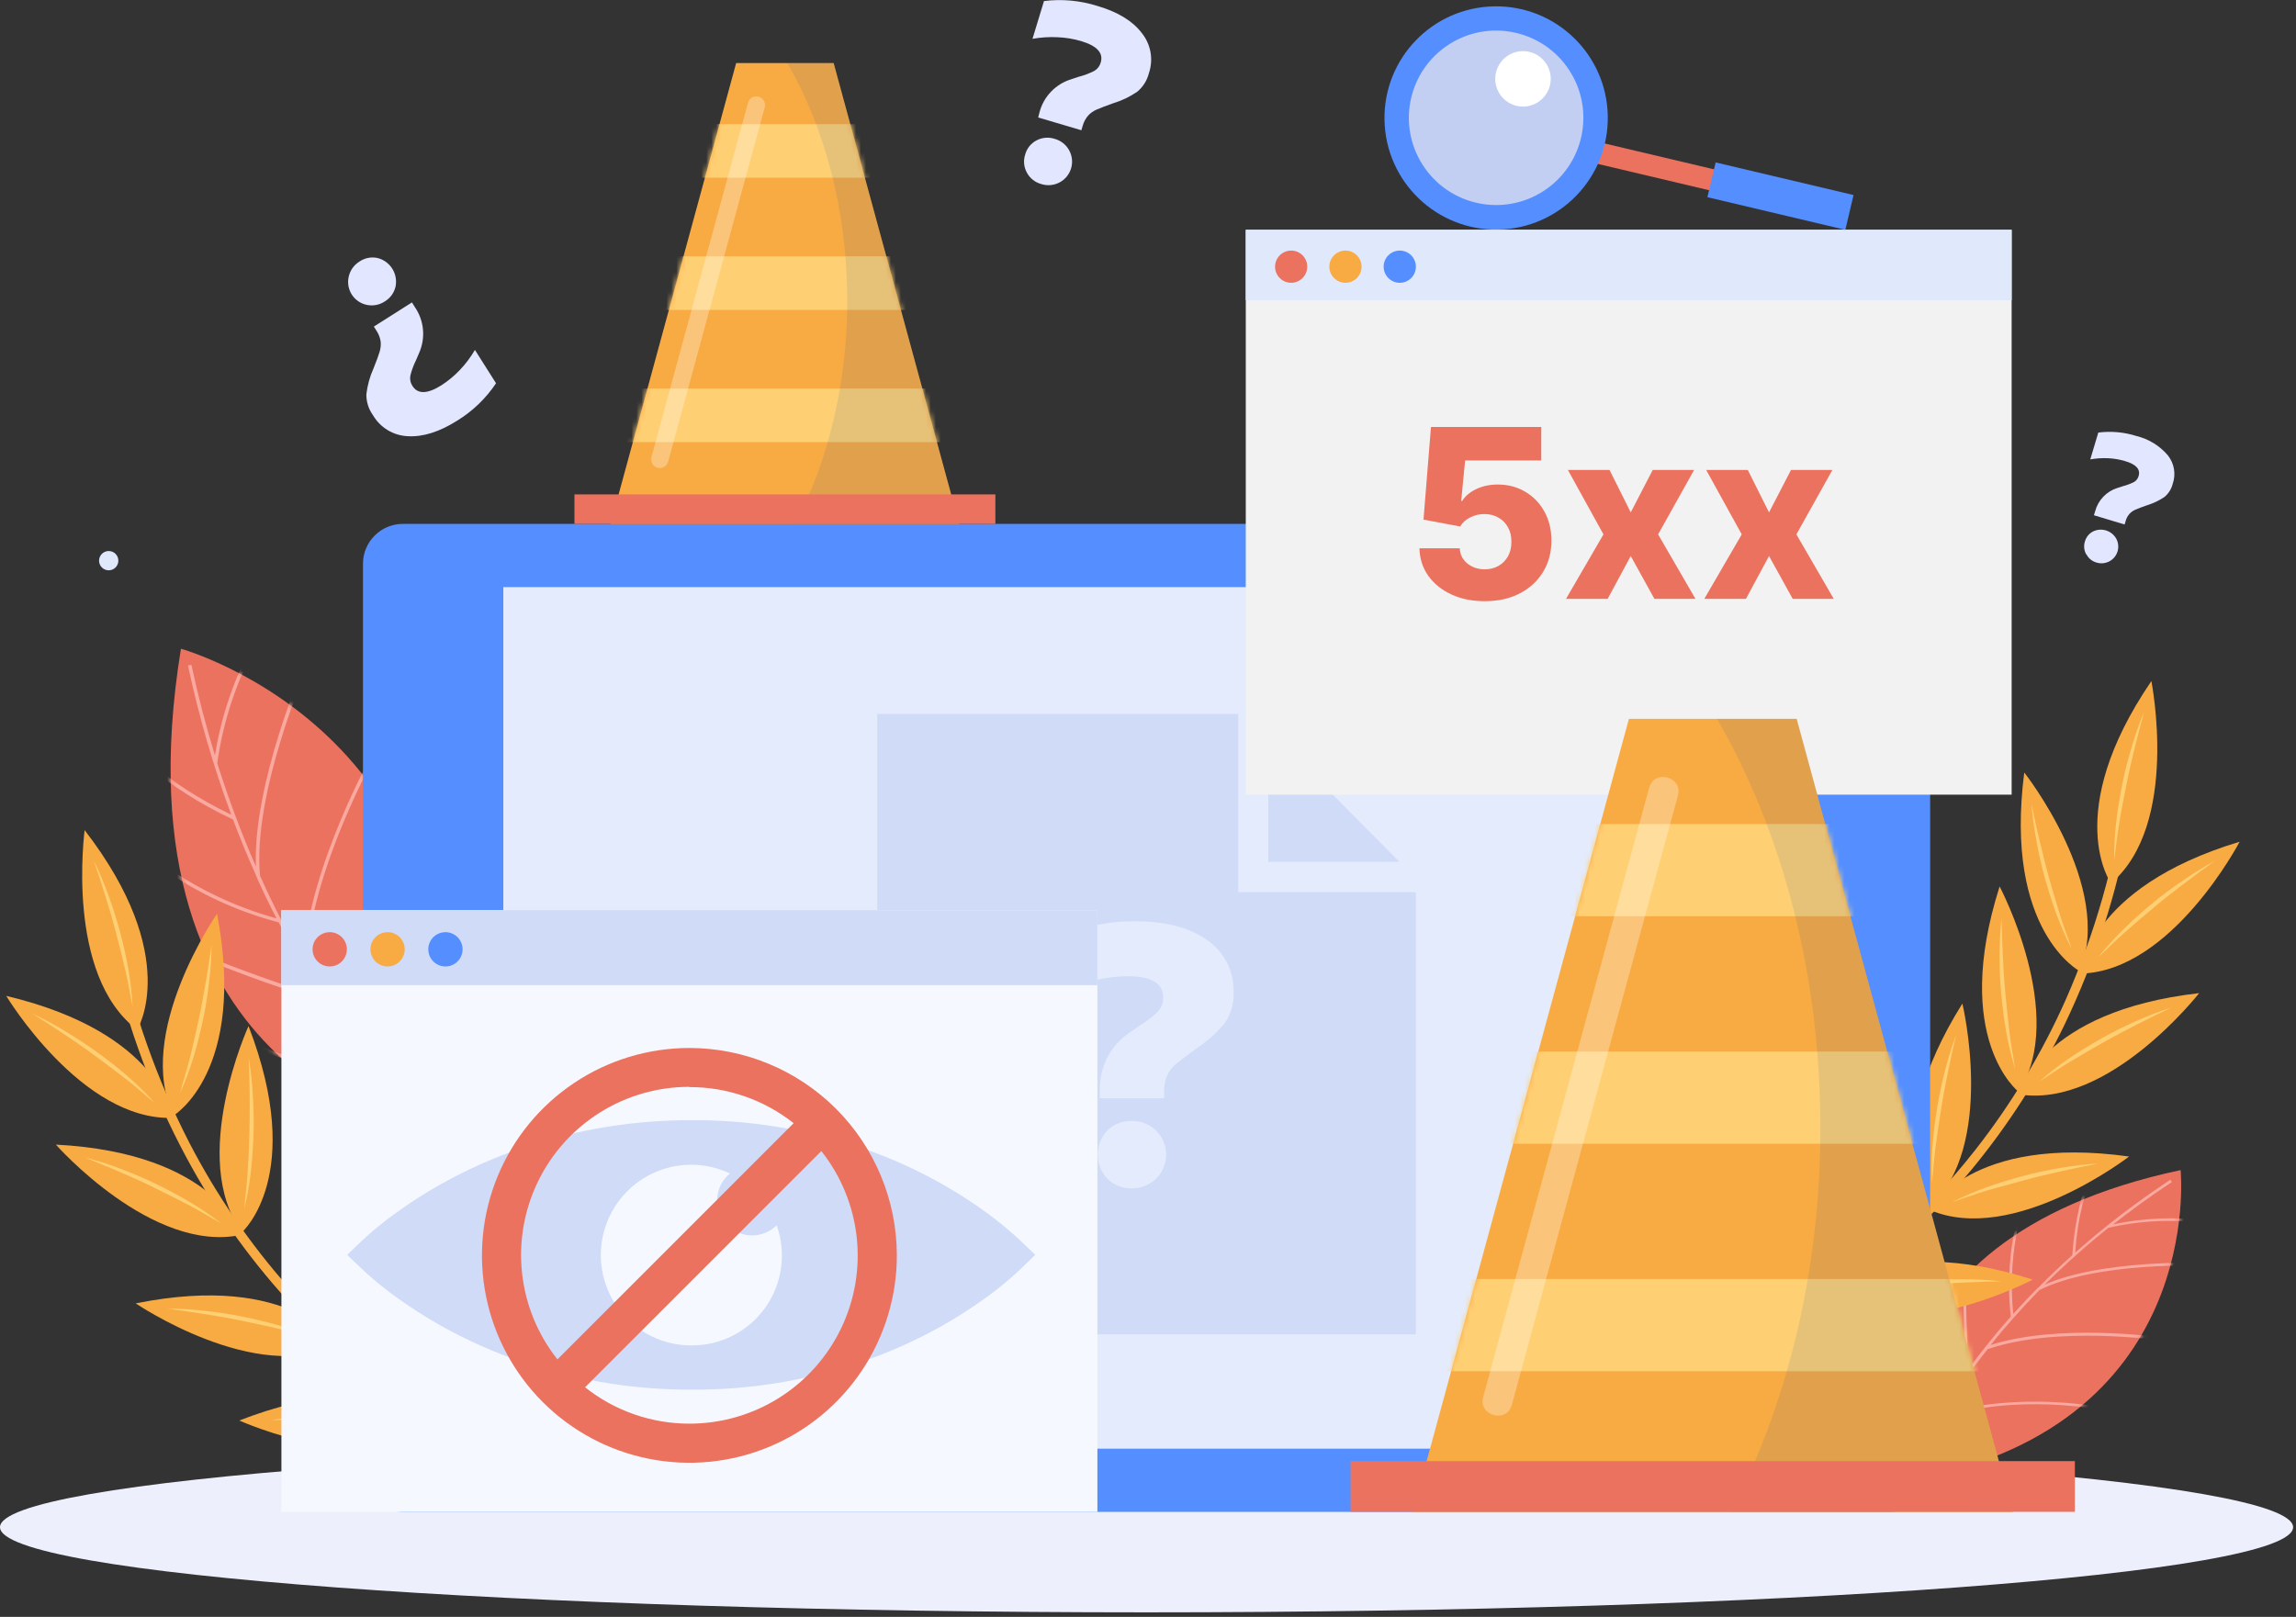 <svg width="460" height="324" viewBox="0 0 460 324" fill="none" xmlns="http://www.w3.org/2000/svg">
<rect x="0" y="0" width="460" height="324" fill="#333333" stroke="none"/>
<g clip-path="url(#clip0_980_1934)">
<path d="M229.71 323.09C356.575 323.09 459.42 315.452 459.42 306.03C459.42 296.608 356.575 288.97 229.71 288.97C102.845 288.97 0 296.608 0 306.03C0 315.452 102.845 323.09 229.71 323.09Z" fill="#EDF0FC"/>
<path d="M380.831 296.92C380.831 296.92 370.111 248.66 436.881 234.47C436.881 234.47 442.241 286.93 380.831 296.92Z" fill="#EB725F"/>
<mask id="mask0_980_1934" style="mask-type:luminance" maskUnits="userSpaceOnUse" x="380" y="234" width="57" height="63">
<path d="M380.831 296.92C380.831 296.92 370.111 248.66 436.881 234.47C436.881 234.47 442.241 286.93 380.831 296.92Z" fill="white"/>
</mask>
<g mask="url(#mask0_980_1934)">
<path d="M442 245.16L442.09 244.62C435.861 243.783 429.535 244.027 423.39 245.34C427.01 242.49 430.9 239.65 435.13 236.87L434.83 236.41C428.135 240.81 421.765 245.686 415.77 251C416.166 244.534 417.703 238.19 420.31 232.26L419.83 232.01C419.83 232.09 415.98 239.69 415.18 251.52C412.71 253.74 410.42 255.94 408.28 258.12H408.22C406.5 259.87 404.88 261.6 403.36 263.29C401.92 249.29 406.19 239.5 406.24 239.4L405.74 239.17C405.74 239.27 401.25 249.41 402.86 263.84C401.06 265.84 399.41 267.84 397.86 269.78C396.65 271.3 395.52 272.78 394.48 274.22C393.885 265.994 393.742 257.741 394.05 249.5H393.51C393.184 258.002 393.348 266.516 394 275C390.936 279.223 388.163 283.65 385.7 288.25C383.37 277.25 384.07 262.13 384.08 261.97H383.53C383.53 262.13 382.79 277.9 385.3 289.03C384.328 290.856 383.453 292.732 382.68 294.65L383.19 294.84C384.73 291.122 386.566 287.534 388.68 284.11C404.21 279.11 420.92 282.52 421.09 282.55L421.2 282.02C421.03 282.02 404.6 278.66 389.1 283.41C391.864 278.876 394.907 274.518 398.21 270.36C412.08 265.59 432.73 268.58 432.94 268.61L433 268C432.79 268 412.78 265.08 398.81 269.52C401.61 266.03 404.86 262.35 408.58 258.52C419.97 252.79 441.21 253.62 441.43 253.63V253.08C441.23 253.08 421.43 252.3 409.66 257.41C413.705 253.396 417.961 249.6 422.41 246.04C428.831 244.553 435.471 244.255 442 245.16Z" fill="#F9A9A0"/>
</g>
<path d="M85.32 226.94C85.32 226.94 22.07 217.25 36.25 130C36.25 130 102.07 148.16 85.32 226.94Z" fill="#EB725F"/>
<mask id="mask1_980_1934" style="mask-type:luminance" maskUnits="userSpaceOnUse" x="34" y="130" width="55" height="97">
<path d="M85.32 226.94C85.32 226.94 22.07 217.25 36.25 130C36.25 130 102.07 148.16 85.32 226.94Z" fill="white"/>
</mask>
<g mask="url(#mask1_980_1934)">
<path d="M51.57 128.82L50.97 128.45C47.029 135.569 44.353 143.317 43.06 151.35C41.31 145.65 39.72 139.62 38.35 133.22L37.66 133.36C39.824 143.523 42.721 153.516 46.33 163.26C33 156.87 25.92 149.07 25.84 149L25.32 149.47C25.39 149.55 32.77 157.71 46.68 164.22C48.19 168.22 49.78 172.04 51.4 175.65C51.405 175.68 51.405 175.71 51.4 175.74C52.7 178.64 54.03 181.4 55.4 184.03C37.81 179.18 28 169.43 27.92 169.33L27.42 169.83C27.52 169.93 37.65 180.05 55.83 184.83C57.44 187.96 59.06 190.83 60.67 193.62C61.94 195.8 63.2 197.85 64.45 199.79C54.252 196.654 44.236 192.952 34.45 188.7L34.16 189.35C44.219 193.731 54.515 197.543 65 200.77C68.678 206.444 72.731 211.866 77.13 217C62.76 214.64 44.85 206.71 44.66 206.63L44.38 207.27C44.56 207.36 63.25 215.64 77.85 217.83C79.596 219.86 81.449 221.796 83.4 223.63L83.87 223.1C80.109 219.499 76.641 215.603 73.5 211.45C74.78 190.37 86.7 171.79 86.82 171.61L86.23 171.22C86.11 171.41 74.38 189.68 72.85 210.62C68.679 205.151 64.849 199.43 61.38 193.49C62.13 174.49 75.38 151.01 75.55 150.77L74.94 150.42C74.81 150.66 61.94 173.42 60.74 192.42C57.575 186.931 54.691 181.283 52.1 175.5C50.52 159.07 61.48 133.82 61.6 133.57L60.95 133.28C60.84 133.53 50.62 157.06 51.27 173.64C48.322 166.88 45.738 159.967 43.53 152.93C44.71 144.469 47.436 136.296 51.57 128.82Z" fill="#F9A9A0"/>
</g>
<path d="M102.23 293.08C99.982 292.205 97.785 291.203 95.65 290.08C90.075 287.199 84.726 283.9 79.65 280.21C72.162 274.831 65.219 268.732 58.92 262C51.004 253.522 44.137 244.121 38.47 234C31.616 221.682 26.453 208.497 23.12 194.8C22.65 192.9 22.22 190.99 21.81 189.07C21.56 187.86 23.42 187.36 23.68 188.58C26.587 202.635 31.384 216.232 37.94 229C43.352 239.448 50.032 249.188 57.83 258C64.057 265.008 70.971 271.374 78.47 277C83.702 280.934 89.229 284.461 95 287.55C96.75 288.48 98.53 289.37 100.33 290.19C100.87 290.44 101.41 290.68 101.96 290.91L102.31 291.05L102.63 291.18H102.74C103.9 291.61 103.4 293.48 102.23 293.04V293.08Z" fill="#F9AB43"/>
<path d="M27.48 206.34C27.48 206.34 36.59 191.79 16.95 166.34C17 166.38 12.93 195.36 27.48 206.34Z" fill="#F9AB43"/>
<path d="M18.789 172.44C19.599 174.84 20.399 177.24 21.139 179.65C21.879 182.06 22.619 184.48 23.249 186.93C23.879 189.38 24.519 191.81 25.079 194.27C25.359 195.5 25.619 196.73 25.849 197.97C26.079 199.21 26.299 200.46 26.569 201.7C26.434 199.164 26.144 196.64 25.699 194.14C25.269 191.64 24.699 189.14 24.039 186.71C23.379 184.28 22.619 181.84 21.739 179.45C20.887 177.06 19.902 174.72 18.789 172.44Z" fill="#FFCF74"/>
<path d="M34.57 224C34.57 224 32.51 207 1.25 199.56C1.25 199.57 16.36 224.63 34.57 224Z" fill="#F9AB43"/>
<path d="M6.5 203.12C8.64 204.48 10.77 205.84 12.87 207.25C14.97 208.66 17.05 210.08 19.07 211.58C21.09 213.08 23.13 214.58 25.12 216.14C26.12 216.91 27.12 217.71 28.05 218.53C28.98 219.35 30 220.18 31 221C29.303 219.111 27.49 217.331 25.57 215.67C23.66 214 21.65 212.44 19.57 210.93C17.49 209.42 15.39 208.04 13.21 206.74C11.043 205.407 8.803 204.199 6.5 203.12Z" fill="#FFCF74"/>
<path d="M34.8 223.52C34.8 223.52 49.51 214.66 43.48 183.11C43.48 183.11 26.79 207.15 34.8 223.52Z" fill="#F9AB43"/>
<path d="M42.389 189.35C42.029 191.86 41.649 194.35 41.219 196.85C40.789 199.35 40.349 201.85 39.809 204.29C39.269 206.73 38.739 209.22 38.119 211.66C37.819 212.89 37.499 214.11 37.119 215.32C36.739 216.53 36.399 217.74 36.119 218.97C37.147 216.649 38.032 214.268 38.769 211.84C39.509 209.41 40.109 206.94 40.649 204.45C41.189 201.96 41.579 199.45 41.879 196.94C42.189 194.421 42.359 191.887 42.389 189.35Z" fill="#FFCF74"/>
<path d="M48.349 247.44C48.349 247.44 43.27 231.05 11.19 229.36C11.19 229.36 30.54 251.31 48.349 247.44Z" fill="#F9AB43"/>
<path d="M17 231.92C19.35 232.92 21.69 233.83 24 234.84C26.31 235.85 28.63 236.84 30.89 237.99C33.15 239.14 35.42 240.21 37.65 241.39C38.77 241.97 39.87 242.58 40.96 243.22C42.05 243.86 43.14 244.5 44.26 245.11C42.253 243.554 40.149 242.127 37.96 240.84C35.78 239.53 33.53 238.36 31.24 237.24C28.95 236.12 26.62 235.15 24.24 234.24C21.873 233.327 19.456 232.553 17 231.92Z" fill="#FFCF74"/>
<path d="M48.49 246.91C48.49 246.91 61.37 235.57 49.79 205.61C49.79 205.61 37.67 232.24 48.49 246.91Z" fill="#F9AB43"/>
<path d="M49.83 211.94C49.929 214.48 49.999 217 50.029 219.53C50.059 222.06 50.029 224.58 49.969 227.1C49.91 229.62 49.8 232.1 49.63 234.66C49.559 235.92 49.459 237.18 49.319 238.43C49.179 239.68 49.039 240.94 48.94 242.21C49.538 239.743 49.982 237.242 50.27 234.72C50.559 232.19 50.709 229.66 50.8 227.12C50.889 224.58 50.8 222.04 50.66 219.51C50.523 216.973 50.246 214.446 49.83 211.94Z" fill="#FFCF74"/>
<path d="M67.68 269.46C67.68 269.46 58.679 254.84 27.189 261.18C27.189 261.18 51.389 277.63 67.68 269.46Z" fill="#F9AB43"/>
<path d="M33.44 262.22C35.95 262.55 38.44 262.91 40.95 263.31C43.459 263.71 45.95 264.13 48.4 264.65C50.849 265.17 53.34 265.65 55.789 266.26C57.02 266.55 58.239 266.86 59.459 267.2C60.679 267.54 61.889 267.9 63.12 268.2C60.8 267.203 58.422 266.348 55.999 265.64C53.559 264.92 51.09 264.35 48.599 263.84C46.109 263.33 43.599 262.95 41.069 262.68C38.537 262.385 35.989 262.231 33.44 262.22Z" fill="#FFCF74"/>
<path d="M67.68 268.91C67.68 268.91 77.33 254.71 58.68 228.58C58.66 228.58 53.55 257.39 67.68 268.91Z" fill="#F9AB43"/>
<path d="M60.279 234.7C60.999 237.14 61.699 239.56 62.349 242C62.999 244.44 63.649 246.88 64.179 249.35C64.709 251.82 65.269 254.28 65.739 256.75C65.979 257.99 66.189 259.24 66.369 260.49C66.549 261.74 66.729 262.99 66.949 264.24C66.907 261.7 66.71 259.165 66.359 256.65C66.019 254.14 65.539 251.65 64.989 249.16C64.439 246.67 63.749 244.24 62.989 241.82C62.215 239.399 61.311 237.022 60.279 234.7Z" fill="#FFCF74"/>
<path d="M89.249 285.87C89.249 285.87 77.879 273 47.94 284.65C47.94 284.65 74.6 296.71 89.249 285.87Z" fill="#F9AB43"/>
<path d="M54.279 284.59C56.809 284.5 59.339 284.42 61.859 284.39C64.379 284.36 66.859 284.34 69.429 284.39C71.999 284.44 74.429 284.55 76.989 284.71C78.249 284.78 79.509 284.88 80.769 285.02C82.029 285.16 83.279 285.29 84.539 285.39C82.073 284.793 79.571 284.356 77.049 284.08C74.529 283.79 71.989 283.64 69.449 283.56C66.909 283.48 64.369 283.56 61.839 283.71C59.306 283.873 56.782 284.167 54.279 284.59Z" fill="#FFCF74"/>
<path d="M89.159 285.33C89.159 285.33 96.239 269.69 73.369 247.13C73.369 247.13 73.269 276.4 89.159 285.33Z" fill="#F9AB43"/>
<path d="M76 252.9C77.13 255.17 78.24 257.44 79.3 259.73C80.36 262.02 81.41 264.32 82.36 266.66C83.31 269 84.27 271.32 85.15 273.66C85.6 274.84 86.03 276.03 86.42 277.23C86.81 278.43 87.19 279.63 87.63 280.83C87.158 278.333 86.53 275.868 85.75 273.45C84.99 271.03 84.08 268.65 83.12 266.31C82.16 263.97 81.05 261.67 79.86 259.42C78.697 257.176 77.408 254.999 76 252.9Z" fill="#FFCF74"/>
<path d="M353.579 268.13C355.772 267.114 357.905 265.976 359.969 264.72C365.365 261.51 370.509 257.896 375.359 253.91C382.5 248.079 389.055 241.564 394.929 234.46C402.316 225.522 408.602 215.728 413.649 205.29C419.738 192.576 424.091 179.102 426.589 165.23C426.943 163.31 427.276 161.38 427.589 159.44C427.769 158.22 425.879 157.83 425.699 159.06C423.644 173.252 419.678 187.101 413.909 200.23C409.135 210.975 403.056 221.091 395.809 230.35C390.022 237.735 383.509 244.522 376.369 250.61C371.383 254.859 366.081 258.724 360.509 262.17C358.816 263.21 357.093 264.21 355.339 265.17C354.819 265.45 354.289 265.72 353.759 265.98L353.419 266.15L353.099 266.3L352.999 266.35C351.869 266.85 352.479 268.68 353.619 268.17L353.579 268.13Z" fill="#F9AB43"/>
<path d="M422.941 177C422.941 177 412.941 163 431.031 136.47C431.001 136.49 436.801 165.18 422.941 177Z" fill="#F9AB43"/>
<path d="M429.561 142.66C428.894 145.1 428.258 147.546 427.651 150C427.061 152.45 426.471 154.91 425.991 157.39C425.511 159.87 424.991 162.39 424.611 164.82C424.401 166.07 424.211 167.32 424.061 168.57C423.911 169.82 423.761 171.08 423.571 172.34C423.547 169.8 423.684 167.262 423.981 164.74C424.261 162.21 424.691 159.74 425.181 157.22C425.671 154.7 426.311 152.27 427.041 149.83C427.749 147.395 428.59 145.002 429.561 142.66Z" fill="#FFCF74"/>
<path d="M416.93 195.09C416.93 195.09 417.93 177.96 448.71 168.67C448.71 168.67 435.15 194.6 416.93 195.09Z" fill="#F9AB43"/>
<path d="M443.679 172.53C441.629 174.02 439.589 175.53 437.579 177.05C435.569 178.57 433.579 180.12 431.649 181.74C429.719 183.36 427.779 184.98 425.889 186.66C424.949 187.49 424.019 188.35 423.109 189.22C422.199 190.09 421.299 190.99 420.359 191.84C421.942 189.854 423.645 187.967 425.459 186.19C427.259 184.41 429.169 182.73 431.119 181.1C433.069 179.47 435.119 177.96 437.209 176.53C439.295 175.085 441.455 173.75 443.679 172.53Z" fill="#FFCF74"/>
<path d="M416.67 194.61C416.67 194.61 401.45 186.61 405.56 154.8C405.56 154.8 423.68 177.78 416.67 194.61Z" fill="#F9AB43"/>
<path d="M407 161C407.51 163.48 408 165.95 408.62 168.41C409.24 170.87 409.79 173.32 410.48 175.75C411.17 178.18 411.85 180.6 412.61 183.01C412.98 184.21 413.38 185.41 413.81 186.6C414.24 187.79 414.68 188.97 415.08 190.18C413.911 187.913 412.885 185.575 412.01 183.18C411.12 180.8 410.37 178.37 409.68 175.92C408.99 173.47 408.45 171 408 168.5C407.534 166.02 407.2 163.516 407 161Z" fill="#FFCF74"/>
<path d="M404.6 219.31C404.6 219.31 408.68 202.64 440.6 199.01C440.59 199 422.61 222.1 404.6 219.31Z" fill="#F9AB43"/>
<path d="M435 201.91C432.71 203.01 430.44 204.11 428.19 205.26C425.94 206.41 423.7 207.57 421.51 208.82C419.32 210.07 417.12 211.31 414.96 212.62C413.88 213.27 412.82 213.95 411.77 214.62C410.72 215.29 409.67 216.03 408.59 216.7C410.491 215.029 412.495 213.479 414.59 212.06C416.69 210.62 418.87 209.32 421.08 208.06C423.29 206.8 425.57 205.68 427.88 204.65C430.201 203.607 432.578 202.692 435 201.91Z" fill="#FFCF74"/>
<path d="M404.43 218.79C404.43 218.79 390.88 208.25 400.62 177.64C400.62 177.64 414.33 203.49 404.43 218.79Z" fill="#F9AB43"/>
<path d="M401 184C401.06 186.53 401.14 189.06 401.26 191.58C401.38 194.1 401.53 196.58 401.78 199.13C402.03 201.68 402.26 204.13 402.57 206.66C402.73 207.91 402.9 209.16 403.11 210.41C403.32 211.66 403.55 212.9 403.72 214.16C402.977 211.732 402.383 209.26 401.94 206.76C401.5 204.26 401.19 201.76 400.94 199.2C400.69 196.64 400.61 194.14 400.61 191.6C400.604 189.062 400.734 186.525 401 184Z" fill="#FFCF74"/>
<path d="M386.641 242.46C386.641 242.46 394.741 227.32 426.561 231.75C426.561 231.75 403.391 249.63 386.641 242.46Z" fill="#F9AB43"/>
<path d="M420.379 233.16C417.886 233.64 415.409 234.153 412.949 234.7C410.479 235.26 408.019 235.82 405.589 236.49C403.159 237.16 400.719 237.81 398.309 238.49C397.103 238.85 395.903 239.24 394.709 239.66C393.489 240.02 392.329 240.51 391.109 240.89C393.378 239.745 395.716 238.743 398.109 237.89C400.499 237.02 402.929 236.3 405.379 235.64C407.829 234.98 410.319 234.46 412.819 234.03C415.321 233.6 417.845 233.31 420.379 233.16Z" fill="#FFCF74"/>
<path d="M386.61 241.91C386.61 241.91 376.11 228.33 393.16 201.1C393.16 201.1 400 229.56 386.61 241.91Z" fill="#F9AB43"/>
<path d="M391.92 207.32C391.35 209.79 390.79 212.26 390.29 214.73C389.79 217.2 389.29 219.73 388.91 222.17C388.53 224.61 388.12 227.17 387.81 229.66C387.64 230.91 387.51 232.17 387.4 233.42C387.29 234.67 387.2 235.94 387.05 237.21C386.933 234.673 386.977 232.131 387.18 229.6C387.36 227.06 387.7 224.54 388.1 222.04C388.5 219.54 389.04 217.04 389.67 214.59C390.288 212.128 391.039 209.701 391.92 207.32Z" fill="#FFCF74"/>
<path d="M366.1 260.15C366.1 260.15 376.67 246.62 407.26 256.42C407.26 256.42 381.38 270.08 366.1 260.15Z" fill="#F9AB43"/>
<path d="M400.93 256.75C398.4 256.81 395.87 256.88 393.35 257.01C390.83 257.14 388.35 257.27 385.8 257.51C383.25 257.75 380.8 257.98 378.27 258.29C377.02 258.44 375.77 258.61 374.52 258.82C373.27 259.03 372.03 259.25 370.77 259.42C373.198 258.684 375.67 258.096 378.17 257.66C380.68 257.21 383.17 256.92 385.73 256.66C388.29 256.4 390.8 256.34 393.34 256.35C395.875 256.348 398.408 256.481 400.93 256.75Z" fill="#FFCF74"/>
<path d="M366.16 259.6C366.16 259.6 358.16 244.42 379.6 220.52C379.6 220.52 381.48 249.72 366.16 259.6Z" fill="#F9AB43"/>
<path d="M377.319 226.43C376.319 228.77 375.319 231.1 374.439 233.43C373.559 235.76 372.619 238.14 371.809 240.53C370.999 242.92 370.179 245.31 369.439 247.72C369.069 248.92 368.719 250.14 368.439 251.36C368.159 252.58 367.809 253.8 367.439 255.02C367.758 252.503 368.232 250.008 368.859 247.55C369.479 245.08 370.239 242.66 371.059 240.26C371.879 237.86 372.839 235.5 373.889 233.19C374.909 230.876 376.054 228.619 377.319 226.43Z" fill="#FFCF74"/>
<path d="M378.701 104.98H80.721C76.302 104.98 72.721 108.562 72.721 112.98V294.96C72.721 299.378 76.302 302.96 80.721 302.96H378.701C383.119 302.96 386.701 299.378 386.701 294.96V112.98C386.701 108.562 383.119 104.98 378.701 104.98Z" fill="#558FFF"/>
<path d="M358.57 117.65H100.84V290.29H358.57V117.65Z" fill="#E3EBFC"/>
<path d="M283.53 178.78H248.08V143.05H175.75V267.38H283.67V178.92L283.53 178.78ZM231.62 236.18C230.976 236.814 230.211 237.313 229.372 237.648C228.532 237.983 227.634 238.147 226.73 238.13C225.827 238.155 224.928 237.994 224.089 237.659C223.249 237.324 222.488 236.82 221.85 236.18C220.612 234.878 219.921 233.151 219.921 231.355C219.921 229.559 220.612 227.831 221.85 226.53C222.494 225.9 223.257 225.407 224.096 225.079C224.934 224.751 225.83 224.594 226.73 224.62C227.633 224.604 228.53 224.767 229.369 225.1C230.209 225.433 230.974 225.929 231.62 226.56C232.259 227.187 232.767 227.936 233.114 228.762C233.46 229.587 233.639 230.474 233.639 231.37C233.639 232.265 233.46 233.152 233.114 233.978C232.767 234.804 232.259 235.552 231.62 236.18ZM245.46 204.91C243.824 206.915 241.892 208.658 239.73 210.08C237.92 211.41 236.6 212.42 235.73 213.08C234.943 213.733 234.305 214.549 233.86 215.47C233.42 216.488 233.208 217.591 233.24 218.7V220.09H220.35V218.6C220.266 216.31 220.767 214.036 221.806 211.994C222.846 209.952 224.389 208.209 226.29 206.93L228.2 205.6C229.561 204.776 230.829 203.807 231.98 202.71C232.693 201.943 233.078 200.927 233.05 199.88C233.05 197.04 230.67 195.62 225.93 195.62C223.626 195.635 221.333 195.931 219.1 196.5C216.785 197.074 214.544 197.913 212.42 199V187.69C217.179 185.584 222.337 184.533 227.54 184.61C233.54 184.61 238.313 185.87 241.86 188.39C243.55 189.547 244.92 191.113 245.843 192.942C246.766 194.771 247.212 196.803 247.14 198.85C247.241 200.997 246.653 203.121 245.46 204.91Z" fill="#D0DBF7"/>
<path d="M254.109 146.22V172.69H280.359L254.109 146.22Z" fill="#D0DBF7"/>
<path d="M219.861 182.37H56.381V302.96H219.861V182.37Z" fill="#F5F9FF"/>
<path d="M219.861 182.37H56.381V197.41H219.861V182.37Z" fill="#D0DBF7"/>
<path d="M69.499 190.23C69.499 190.91 69.297 191.575 68.919 192.141C68.541 192.707 68.004 193.148 67.376 193.408C66.747 193.669 66.055 193.737 65.388 193.604C64.721 193.471 64.108 193.144 63.627 192.662C63.146 192.181 62.818 191.568 62.685 190.901C62.553 190.234 62.621 189.542 62.881 188.914C63.141 188.285 63.582 187.748 64.148 187.37C64.714 186.992 65.379 186.79 66.059 186.79C66.971 186.793 67.844 187.156 68.489 187.801C69.133 188.445 69.496 189.319 69.499 190.23Z" fill="#EB725F"/>
<path d="M81.091 190.23C81.091 190.91 80.889 191.575 80.511 192.141C80.133 192.707 79.596 193.148 78.967 193.408C78.339 193.669 77.647 193.737 76.98 193.604C76.312 193.471 75.7 193.144 75.219 192.662C74.737 192.181 74.41 191.568 74.277 190.901C74.144 190.234 74.212 189.542 74.473 188.914C74.733 188.285 75.174 187.748 75.74 187.37C76.305 186.992 76.971 186.79 77.651 186.79C78.562 186.793 79.436 187.156 80.081 187.801C80.725 188.445 81.088 189.319 81.091 190.23Z" fill="#F9AB43"/>
<path d="M92.681 190.23C92.681 190.91 92.479 191.575 92.101 192.141C91.723 192.707 91.186 193.148 90.557 193.408C89.929 193.669 89.237 193.737 88.57 193.604C87.902 193.471 87.289 193.144 86.808 192.662C86.327 192.181 86 191.568 85.867 190.901C85.734 190.234 85.802 189.542 86.063 188.914C86.323 188.285 86.764 187.748 87.33 187.37C87.895 186.992 88.56 186.79 89.241 186.79C90.152 186.793 91.026 187.156 91.67 187.801C92.315 188.445 92.678 189.319 92.681 190.23Z" fill="#558FFF"/>
<path d="M205.531 249.66C202.914 247.085 200.095 244.725 197.101 242.6C189.4 237.095 180.915 232.78 171.931 229.8C161.178 226.205 149.908 224.404 138.571 224.47H138.491C127.131 224.442 115.843 226.266 105.071 229.87C99.258 231.822 93.64 234.313 88.291 237.31C85.415 238.927 82.628 240.696 79.941 242.61C76.935 244.714 74.103 247.054 71.471 249.61L69.561 251.46L71.471 253.3C74.089 255.855 76.908 258.196 79.901 260.3C82.61 262.232 85.421 264.018 88.32 265.65C93.659 268.636 99.263 271.12 105.061 273.07C115.84 276.674 127.135 278.498 138.501 278.47H138.581C149.911 278.536 161.175 276.735 171.921 273.14C177.743 271.192 183.368 268.698 188.721 265.69C191.59 264.062 194.374 262.286 197.061 260.37C200.071 258.239 202.903 255.868 205.531 253.28L207.421 251.44L205.531 249.66ZM138.531 269.6C135.813 269.608 133.129 269.004 130.677 267.834C128.225 266.663 126.068 264.955 124.366 262.836C122.664 260.718 121.461 258.244 120.846 255.597C120.231 252.95 120.22 250.199 120.813 247.547C121.407 244.895 122.59 242.411 124.274 240.279C125.959 238.147 128.102 236.422 130.544 235.231C132.987 234.04 135.666 233.414 138.383 233.4C141.1 233.386 143.786 233.984 146.241 235.15C145.508 235.75 144.904 236.492 144.467 237.332C144.029 238.172 143.766 239.092 143.695 240.037C143.623 240.981 143.744 241.93 144.05 242.827C144.355 243.723 144.84 244.548 145.474 245.252C146.108 245.956 146.878 246.523 147.738 246.921C148.597 247.318 149.529 247.537 150.475 247.564C151.422 247.591 152.365 247.425 153.246 247.077C154.126 246.73 154.928 246.207 155.601 245.54C156.575 248.266 156.878 251.187 156.483 254.056C156.088 256.924 155.007 259.655 153.332 262.016C151.657 264.377 149.436 266.3 146.86 267.62C144.283 268.94 141.426 269.619 138.531 269.6Z" fill="#D0DBF7"/>
<path d="M138.121 210C129.9 210 121.865 212.438 115.03 217.005C108.195 221.572 102.868 228.063 99.723 235.658C96.578 243.253 95.755 251.61 97.36 259.672C98.964 267.734 102.923 275.139 108.737 280.951C114.55 286.763 121.956 290.72 130.019 292.323C138.081 293.925 146.438 293.101 154.032 289.954C161.626 286.806 168.116 281.478 172.681 274.642C177.247 267.806 179.683 259.77 179.681 251.55C179.667 240.533 175.284 229.97 167.493 222.181C159.701 214.391 149.138 210.011 138.121 210ZM138.121 217.84C145.698 217.818 153.059 220.367 159.001 225.07L111.681 272.4C107.747 267.434 105.293 261.46 104.6 255.163C103.908 248.866 105.005 242.501 107.765 236.799C110.526 231.097 114.838 226.289 120.208 222.927C125.577 219.564 131.785 217.784 138.121 217.79V217.84ZM138.121 285.28C130.53 285.286 123.161 282.716 117.221 277.99L164.551 230.66C168.487 235.625 170.943 241.599 171.638 247.897C172.332 254.195 171.237 260.561 168.477 266.264C165.717 271.968 161.405 276.777 156.035 280.141C150.666 283.504 144.457 285.286 138.121 285.28Z" fill="#EB725F"/>
<path d="M403.03 46.05H249.59V159.24H403.03V46.05Z" fill="#F2F2F2"/>
<path d="M403.03 46.05H249.59V60.17H403.03V46.05Z" fill="#E0E9FC"/>
<path d="M261.909 53.44C261.909 54.079 261.72 54.703 261.365 55.234C261.01 55.766 260.505 56.18 259.915 56.424C259.325 56.669 258.676 56.733 258.049 56.608C257.423 56.483 256.847 56.176 256.395 55.724C255.944 55.272 255.636 54.697 255.511 54.07C255.387 53.444 255.451 52.794 255.695 52.204C255.94 51.614 256.354 51.109 256.885 50.754C257.416 50.399 258.04 50.21 258.679 50.21C259.536 50.21 260.357 50.55 260.963 51.156C261.569 51.762 261.909 52.583 261.909 53.44Z" fill="#EB725F"/>
<path d="M269.56 56.67C271.344 56.67 272.79 55.224 272.79 53.44C272.79 51.656 271.344 50.21 269.56 50.21C267.776 50.21 266.33 51.656 266.33 53.44C266.33 55.224 267.776 56.67 269.56 56.67Z" fill="#F9AB43"/>
<path d="M280.441 56.67C282.225 56.67 283.671 55.224 283.671 53.44C283.671 51.656 282.225 50.21 280.441 50.21C278.657 50.21 277.211 51.656 277.211 53.44C277.211 55.224 278.657 56.67 280.441 56.67Z" fill="#558FFF"/>
<path d="M192.18 104.98H122.33L147.49 12.63H167.02L192.18 104.98Z" fill="#F9AB43"/>
<mask id="mask2_980_1934" style="mask-type:luminance" maskUnits="userSpaceOnUse" x="122" y="12" width="71" height="93">
<path d="M192.18 104.98H122.33L147.49 12.63H167.02L192.18 104.98Z" fill="white"/>
</mask>
<g mask="url(#mask2_980_1934)">
<path d="M213.301 51.37H101.211V62.1H213.301V51.37Z" fill="#FFCF74"/>
<path d="M213.301 77.86H101.211V88.59H213.301V77.86Z" fill="#FFCF74"/>
<path d="M213.301 24.88H101.211V35.61H213.301V24.88Z" fill="#FFCF74"/>
</g>
<path opacity="0.1" d="M192.18 105L167 12.63H157.74C165.27 25.69 169.74 42.26 169.74 60.29C169.74 76.98 165.88 92.42 159.33 104.98L192.18 105Z" fill="#0046A0"/>
<path d="M199.42 99.07H115.09V104.98H199.42V99.07Z" fill="#EB725F"/>
<g opacity="0.3">
<path d="M149.869 20.59L143.329 44.59C139.849 57.35 136.373 70.106 132.899 82.86C132.109 85.78 131.309 88.69 130.519 91.6C130.397 92.043 130.456 92.516 130.683 92.915C130.91 93.315 131.286 93.608 131.729 93.73C132.172 93.852 132.645 93.793 133.045 93.566C133.444 93.339 133.737 92.963 133.859 92.52L140.399 68.52L150.829 30.25L153.209 21.51C153.331 21.067 153.272 20.593 153.045 20.194C152.818 19.794 152.442 19.502 151.999 19.38C151.556 19.258 151.083 19.317 150.684 19.543C150.284 19.77 149.991 20.147 149.869 20.59Z" fill="white"/>
</g>
<path d="M403.241 302.96H283.051L326.351 144.05H359.951L403.241 302.96Z" fill="#F9AB43"/>
<mask id="mask3_980_1934" style="mask-type:luminance" maskUnits="userSpaceOnUse" x="283" y="144" width="121" height="159">
<path d="M403.241 302.96H283.051L326.351 144.05H359.951L403.241 302.96Z" fill="white"/>
</mask>
<g mask="url(#mask3_980_1934)">
<path d="M439.581 210.72H246.711V229.19H439.581V210.72Z" fill="#FFCF74"/>
<path d="M439.581 256.3H246.711V274.77H439.581V256.3Z" fill="#FFCF74"/>
<path d="M439.581 165.13H246.711V183.6H439.581V165.13Z" fill="#FFCF74"/>
</g>
<path opacity="0.1" d="M403.24 303L360 144.05H344C357 166.53 364.71 195.05 364.71 226.05C364.71 254.77 358.06 281.33 346.8 302.95L403.24 303Z" fill="#0046A0"/>
<path d="M415.7 292.79H270.59V302.95H415.7V292.79Z" fill="#EB725F"/>
<g opacity="0.3">
<path d="M330.44 157.75C326.693 171.53 322.94 185.31 319.18 199.09L301.24 264.93C299.867 269.95 298.5 274.966 297.14 279.98C296.14 283.68 301.87 285.26 302.88 281.56C306.633 267.78 310.387 254 314.14 240.22L332.08 174.38C333.453 169.36 334.82 164.36 336.18 159.38C337.18 155.68 331.45 154.1 330.44 157.8V157.75Z" fill="white"/>
</g>
<path d="M310.203 26.08L309.213 30.265L368.652 44.327L369.642 40.142L310.203 26.08Z" fill="#EB725F"/>
<path d="M343.726 32.547L342.078 39.514L369.706 46.05L371.354 39.082L343.726 32.547Z" fill="#558FFF"/>
<path d="M300.166 46.004C312.519 45.774 322.345 35.573 322.115 23.221C321.884 10.868 311.683 1.042 299.331 1.272C286.978 1.503 277.152 11.704 277.383 24.056C277.613 36.408 287.814 46.235 300.166 46.004Z" fill="#558FFF"/>
<path d="M309.235 38.287C317.343 33.046 319.666 22.225 314.425 14.118C309.185 6.01 298.364 3.686 290.256 8.927C282.149 14.168 279.825 24.989 285.066 33.097C290.307 41.204 301.128 43.528 309.235 38.287Z" fill="#C2CEF2"/>
<path d="M310.539 17.08C310.286 18.15 309.721 19.121 308.916 19.87C308.111 20.619 307.102 21.113 306.017 21.289C304.931 21.465 303.818 21.314 302.817 20.857C301.817 20.4 300.975 19.657 300.397 18.721C299.82 17.785 299.532 16.699 299.572 15.6C299.612 14.501 299.976 13.438 300.62 12.547C301.263 11.655 302.157 10.974 303.187 10.59C304.218 10.206 305.339 10.136 306.409 10.39C307.844 10.729 309.085 11.625 309.859 12.88C310.634 14.134 310.878 15.645 310.539 17.08Z" fill="white"/>
<path d="M208.26 22.51C208.663 20.959 209.457 19.536 210.565 18.378C211.673 17.219 213.058 16.363 214.59 15.89L216.13 15.38C217.211 15.105 218.257 14.709 219.25 14.2C219.882 13.832 220.342 13.227 220.53 12.52C221.096 10.62 219.793 9.193 216.62 8.24C215.071 7.783 213.472 7.521 211.86 7.46C210.186 7.377 208.509 7.485 206.86 7.78L209.16 0.21C212.773 -0.241 216.441 0.1 219.91 1.21C223.97 2.403 226.913 4.2 228.74 6.6C229.643 7.713 230.249 9.037 230.501 10.449C230.753 11.86 230.642 13.313 230.179 14.67C229.816 16.13 228.992 17.435 227.83 18.39C226.347 19.402 224.718 20.181 223 20.7C221.52 21.23 220.43 21.64 219.73 21.95C219.072 22.228 218.482 22.644 218 23.17C217.503 23.752 217.138 24.434 216.929 25.17L216.649 26.1L208 23.54L208.26 22.51ZM205.73 34.59C205.43 34.043 205.245 33.441 205.186 32.82C205.128 32.199 205.197 31.573 205.39 30.98C205.55 30.372 205.836 29.805 206.228 29.314C206.621 28.823 207.112 28.42 207.67 28.13C208.226 27.835 208.836 27.657 209.464 27.605C210.091 27.554 210.722 27.63 211.32 27.83C211.928 27.997 212.496 28.286 212.991 28.677C213.486 29.069 213.897 29.556 214.2 30.11C214.503 30.658 214.694 31.262 214.761 31.886C214.829 32.509 214.771 33.14 214.591 33.741C214.411 34.341 214.113 34.9 213.715 35.384C213.316 35.868 212.825 36.268 212.27 36.56C211.711 36.854 211.1 37.034 210.472 37.089C209.843 37.144 209.21 37.073 208.61 36.88C207.998 36.716 207.427 36.428 206.931 36.035C206.436 35.641 206.027 35.149 205.73 34.59Z" fill="#E2E6FF"/>
<path d="M83.111 61.53C84.021 62.849 84.581 64.379 84.736 65.975C84.892 67.57 84.639 69.179 84.001 70.65L83.361 72.15C82.864 73.148 82.478 74.198 82.21 75.28C82.081 76 82.235 76.742 82.641 77.35C83.701 79.02 85.641 78.97 88.441 77.2C89.797 76.327 91.043 75.293 92.15 74.12C93.301 72.907 94.308 71.565 95.15 70.12L99.38 76.8C97.36 79.83 94.705 82.386 91.6 84.29C88.05 86.54 84.751 87.58 81.731 87.41C80.305 87.354 78.917 86.939 77.693 86.205C76.47 85.471 75.451 84.441 74.731 83.21C73.845 81.987 73.378 80.51 73.4 79C73.614 77.204 74.099 75.45 74.841 73.8C75.421 72.34 75.841 71.24 76.05 70.51C76.266 69.829 76.337 69.11 76.26 68.4C76.136 67.635 75.849 66.906 75.421 66.26L74.9 65.44L82.531 60.6L83.111 61.53ZM75.63 51.7C76.853 52.002 77.912 52.765 78.586 53.829C79.261 54.892 79.499 56.175 79.251 57.41C79.112 58.032 78.849 58.618 78.475 59.134C78.102 59.65 77.628 60.084 77.081 60.41C76.555 60.758 75.964 60.998 75.344 61.115C74.724 61.232 74.087 61.223 73.471 61.09C72.857 60.962 72.275 60.711 71.76 60.354C71.245 59.997 70.806 59.54 70.471 59.01C70.135 58.481 69.909 57.889 69.806 57.271C69.703 56.653 69.725 56.02 69.871 55.41C70.011 54.792 70.273 54.208 70.642 53.693C71.011 53.177 71.48 52.741 72.02 52.41C72.542 52.052 73.131 51.804 73.752 51.682C74.373 51.56 75.012 51.566 75.63 51.7Z" fill="#E2E6FF"/>
<path d="M419.751 102.48C420.037 101.376 420.6 100.363 421.388 99.539C422.176 98.715 423.161 98.105 424.251 97.77L425.341 97.42C426.109 97.222 426.854 96.94 427.561 96.58C428.009 96.314 428.335 95.883 428.471 95.38C428.871 94.03 427.951 93.02 425.691 92.38C424.591 92.055 423.456 91.867 422.311 91.82C421.129 91.768 419.945 91.849 418.781 92.06L420.391 86.68C422.957 86.351 425.565 86.587 428.031 87.37C430.471 87.962 432.664 89.305 434.301 91.21C434.941 92.003 435.369 92.946 435.544 93.95C435.719 94.954 435.636 95.987 435.301 96.95C435.043 97.984 434.462 98.909 433.641 99.59C432.573 100.309 431.403 100.865 430.171 101.24C429.121 101.61 428.351 101.9 427.851 102.12C427.383 102.317 426.963 102.614 426.621 102.99C426.26 103.409 426 103.905 425.861 104.44L425.661 105.1L419.511 103.25L419.751 102.48ZM417.951 111.06C417.739 110.672 417.608 110.245 417.567 109.804C417.526 109.364 417.575 108.92 417.711 108.5C417.828 108.073 418.033 107.674 418.312 107.33C418.59 106.986 418.937 106.703 419.331 106.5C420.139 106.102 421.068 106.027 421.929 106.289C422.791 106.551 423.52 107.13 423.971 107.91C424.187 108.299 424.323 108.728 424.371 109.171C424.419 109.614 424.378 110.062 424.251 110.488C424.123 110.915 423.911 111.312 423.628 111.656C423.345 111.999 422.995 112.283 422.601 112.49C422.204 112.697 421.77 112.825 421.324 112.864C420.878 112.904 420.428 112.854 420.001 112.72C419.572 112.594 419.173 112.382 418.829 112.096C418.485 111.811 418.204 111.458 418.001 111.06H417.951Z" fill="#E2E6FF"/>
<path d="M23.71 112.34C23.712 112.723 23.6 113.097 23.389 113.416C23.177 113.735 22.876 113.984 22.523 114.131C22.17 114.278 21.781 114.317 21.405 114.243C21.03 114.169 20.685 113.985 20.415 113.715C20.144 113.444 19.96 113.099 19.886 112.724C19.812 112.349 19.851 111.96 19.998 111.607C20.146 111.254 20.395 110.952 20.714 110.741C21.032 110.53 21.407 110.418 21.79 110.42C22.299 110.42 22.787 110.622 23.147 110.982C23.507 111.342 23.71 111.831 23.71 112.34Z" fill="#E0E9FC"/>
<path d="M297.456 120.471C294.945 120.471 292.713 120.017 290.762 119.109C288.811 118.2 287.27 116.95 286.137 115.358C285.016 113.766 284.433 111.938 284.388 109.875H292.461C292.528 111.142 293.044 112.162 294.008 112.936C294.973 113.698 296.122 114.08 297.456 114.08C298.499 114.08 299.424 113.85 300.231 113.39C301.039 112.93 301.672 112.286 302.132 111.456C302.592 110.615 302.816 109.651 302.805 108.563C302.816 107.453 302.586 106.483 302.115 105.653C301.655 104.824 301.016 104.179 300.198 103.719C299.39 103.248 298.46 103.013 297.406 103.013C296.408 103.002 295.46 103.22 294.563 103.669C293.678 104.117 293.005 104.728 292.545 105.502L285.195 104.123L286.692 85.555H308.792V92.265H293.537L292.747 100.389H292.949C293.521 99.436 294.44 98.651 295.707 98.034C296.985 97.406 298.437 97.092 300.063 97.092C302.126 97.092 303.965 97.575 305.58 98.539C307.206 99.492 308.484 100.815 309.415 102.508C310.357 104.201 310.827 106.141 310.827 108.328C310.827 110.693 310.267 112.79 309.146 114.618C308.035 116.446 306.477 117.881 304.47 118.924C302.474 119.955 300.136 120.471 297.456 120.471ZM322.462 94.166L326.717 102.676L331.124 94.166H339.416L332.2 107.083L339.685 120H331.46L326.717 111.422L322.092 120H313.75L321.251 107.083L314.12 94.166H322.462ZM350.167 94.166L354.422 102.676L358.829 94.166H367.121L359.905 107.083L367.39 120H359.165L354.422 111.422L349.797 120H341.455L348.956 107.083L341.825 94.166H350.167Z" fill="#EB725F"/>
</g>
<defs>
<clipPath id="clip0_980_1934">
<rect width="459.42" height="323.09" fill="white"/>
</clipPath>
</defs>
</svg>
